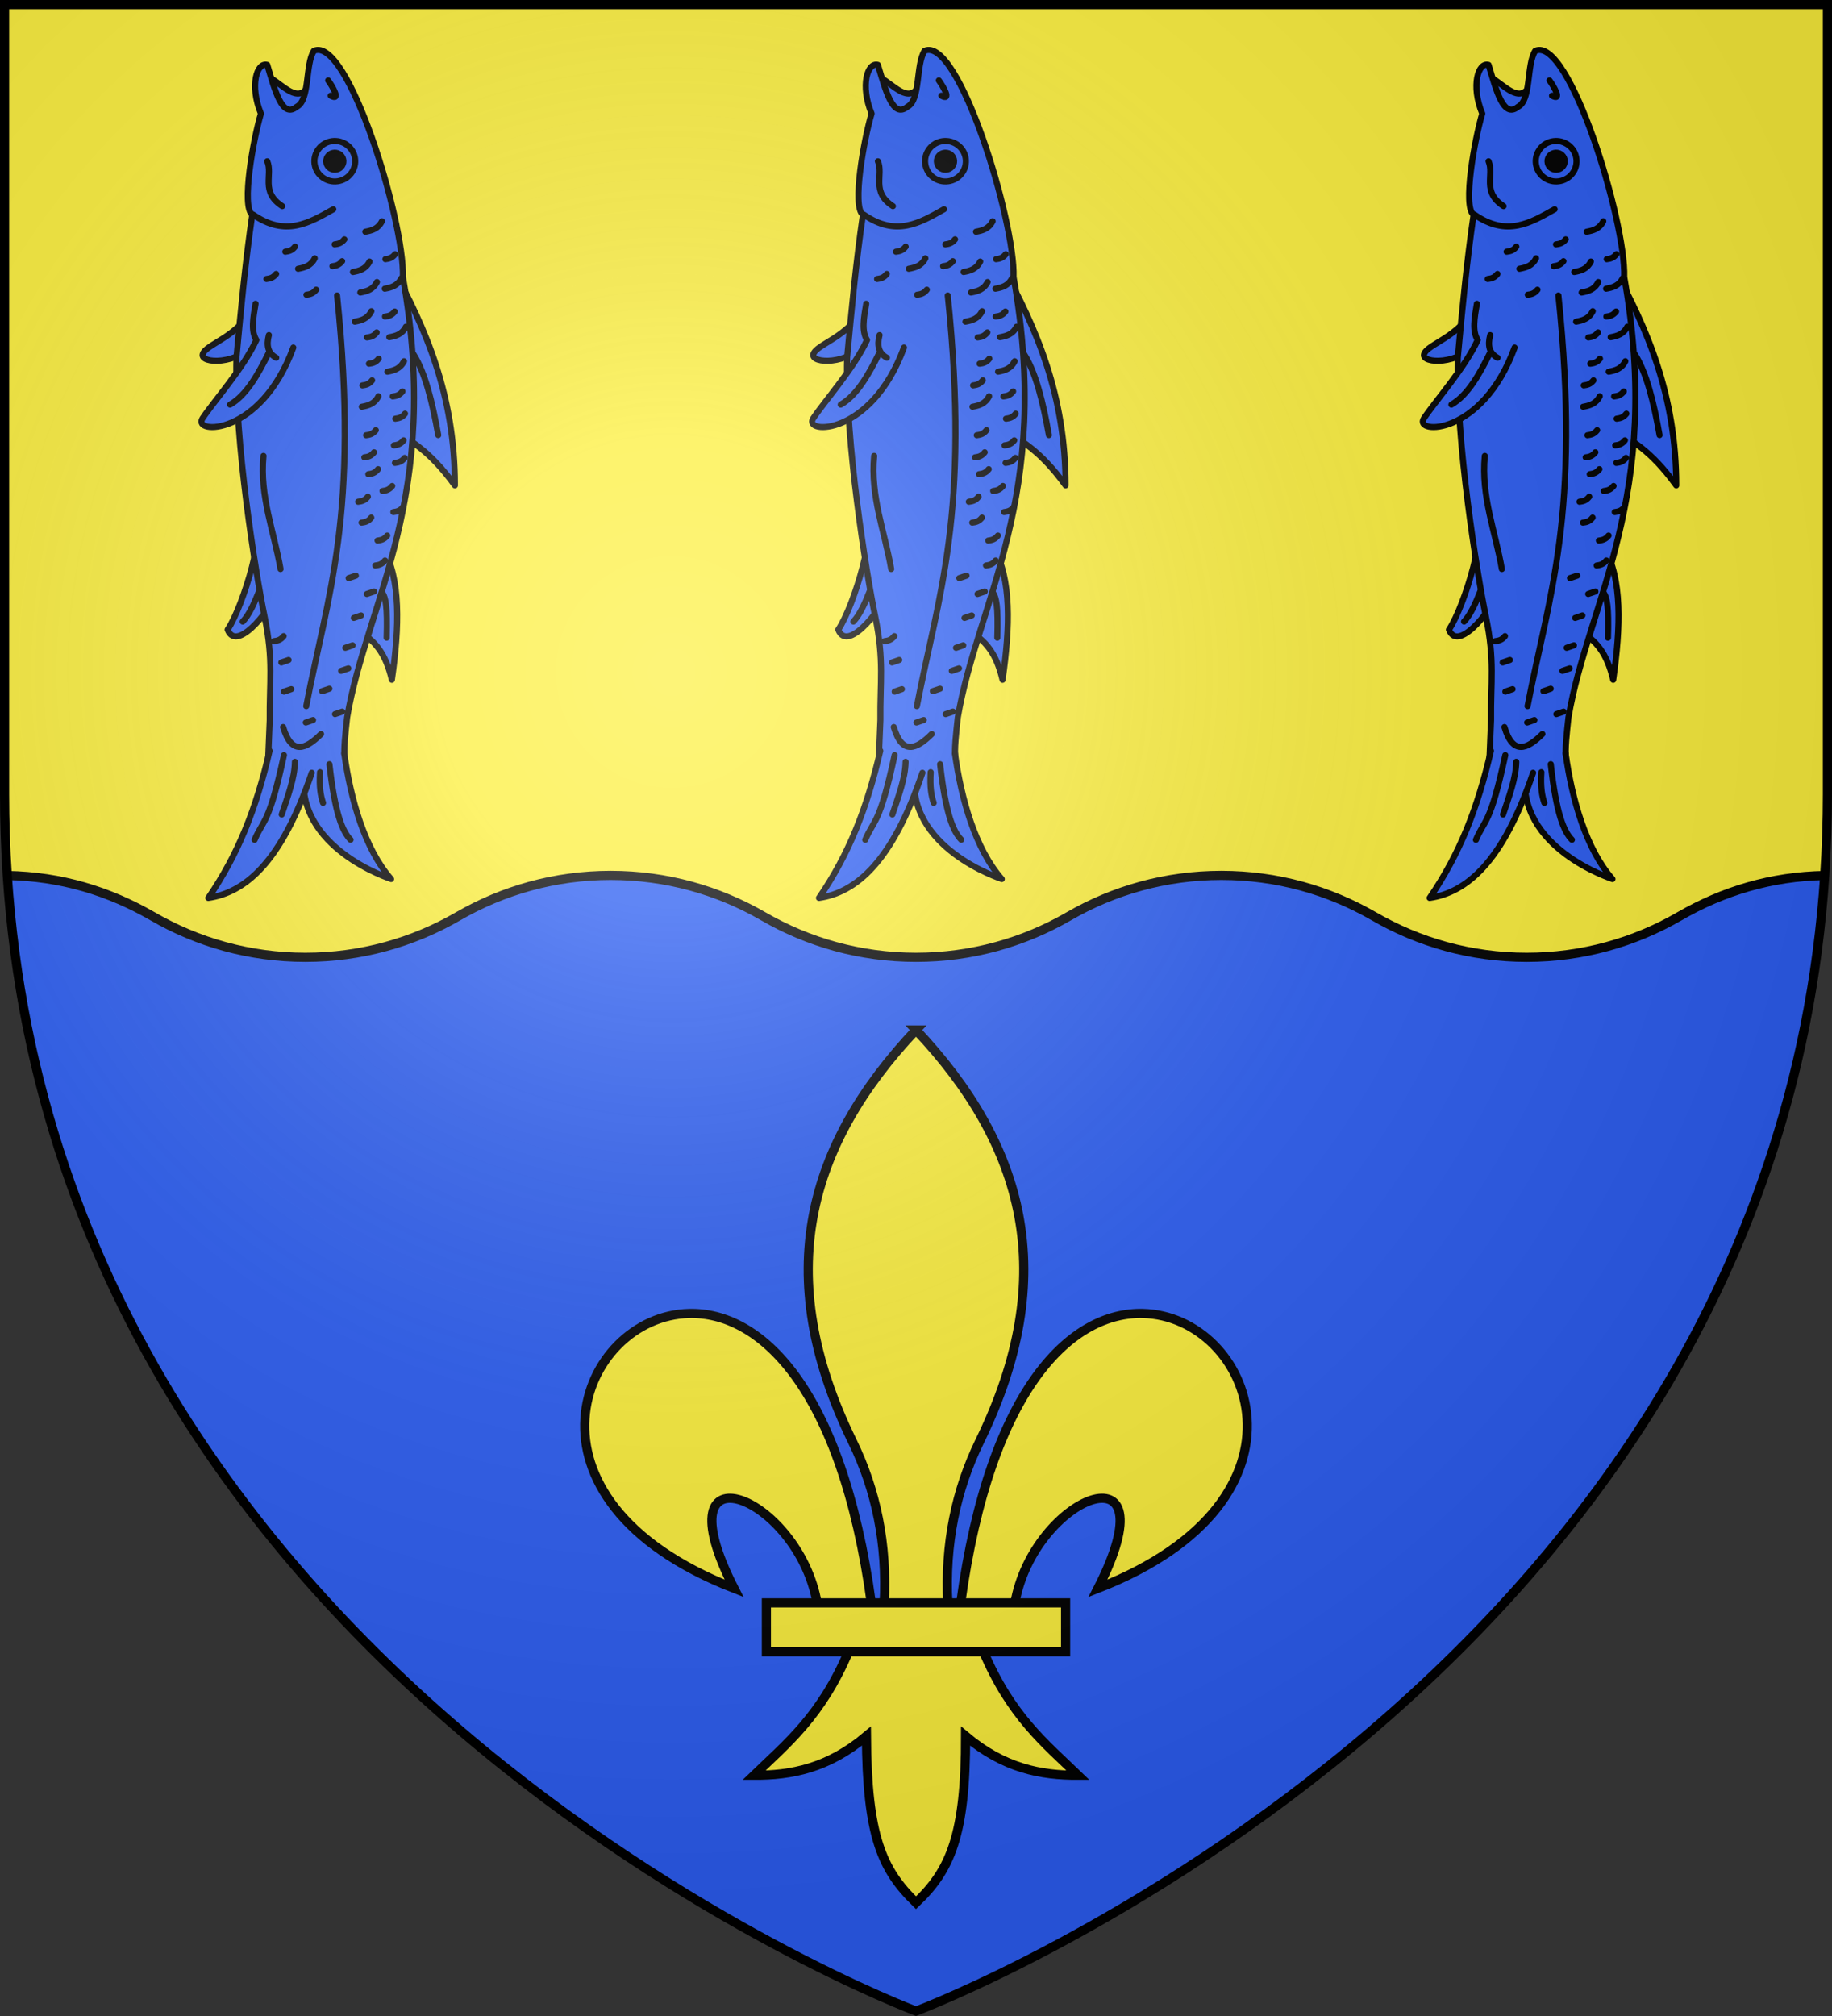 <?xml version="1.0" encoding="UTF-8" standalone="no"?><svg height="660" width="600" xmlns="http://www.w3.org/2000/svg" xmlns:xlink="http://www.w3.org/1999/xlink"><rect width="100%" height="100%" fill="#333333" stroke="none"/><radialGradient id="a" cx="220" cy="220" gradientUnits="userSpaceOnUse" r="405"><stop offset="0" stop-color="#fff" stop-opacity=".31"/><stop offset=".19" stop-color="#fff" stop-opacity=".25"/><stop offset=".6" stop-color="#6b6b6b" stop-opacity=".125"/><stop offset="1" stop-opacity=".125"/></radialGradient><path d="m1.5 1.5v258.5c0 286.31 298.5 398.5 298.5 398.5s298.5-112.19 298.5-398.5v-258.5z" fill="#fcef3c"/><path d="m200 286.596c-18.227 0-35.28 4.893-50 13.404-14.725 8.514-31.767 13.404-50 13.404-18.227 0-35.28-4.893-50-13.404-14.08-8.142-30.284-12.947-47.617-13.354 17.736 266.573 297.617 371.752 297.617 371.752s279.881-105.179 297.617-371.752c-17.329.407-33.542 5.215-47.617 13.354-14.725 8.514-31.767 13.404-50 13.404-18.227 0-35.28-4.893-50-13.404-14.725-8.514-31.767-13.404-50-13.404-18.227 0-35.28 4.893-50 13.404-14.725 8.514-31.767 13.404-50 13.404-18.227 0-35.28-4.893-50-13.404-14.725-8.514-31.767-13.404-50-13.404z" fill="#2b5df2" stroke-width="3"/><g fill="#fcef3c" stroke="#000" stroke-width="3" transform="matrix(1 0 0 1 0 0)"><path d="m374.308 430c35.691.857 60.183 60.758-14.719 90 24.756-48.513-21.182-30.252-27.238 5h-17.742c9.804-71.603 36.835-95.549 59.7-95zm-96.321 110.5c-9.037 21.345-20.193 30.198-31.039 40.687 12.156.056 24.257-2.28 36.814-12.818.214 32.515 4.946 43.63 16.238 54.554 11.164-10.583 16.275-22.003 16.238-54.554 12.557 10.538 24.658 12.873 36.815 12.818-10.845-10.488-22.003-19.345-31.039-40.687zm22.013-203.312c-35.288 37.475-47.57 79.989-20.83 134.712 7.74 15.839 11.451 33.697 10.415 53.1h20.83c-1.036-19.403 2.675-37.26 10.415-53.1 26.741-54.723 14.459-97.237-20.83-134.712zm-74.308 92.812c-35.691.857-60.183 60.758 14.719 90-24.756-48.513 21.182-30.252 27.238 5h17.742c-9.804-71.603-36.835-95.549-59.7-95z" fill-rule="evenodd"/><path d="m251 524.751h98.001v15.999h-98.001z"/></g><g id="b" stroke="#000" stroke-linecap="round" stroke-linejoin="round" stroke-width="2" transform="matrix(1 0 0 1 -.493 -3.371)"><path d="m89.056 28.936c4.018 2.166 9.016 8.488 12.392 2.67l.437 8.263-10.244 1.516z" style="fill:#2b5df2;fill-rule:evenodd;stroke:#000;stroke-width:2;stroke-linecap:round;stroke-linejoin:round"/><path d="m125.931 182.687c5.837 10.22 5.41 25.831 2.901 43.236-2.035-8.594-5.427-12.923-11.478-16.308zm-35.508 14.784c.835 2.595-12.165 20.395-15.382 12.034 5.413-8.073 12.878-34.449 8.671-35.815zm38.378-106.886c11.135 20.386 20.671 42.097 20.676 71.706-8.508-11.717-14.221-14.178-20.571-18.749zm-45.781 13.783c-4.594 9.354-15.131 11.677-16.117 14.935-.986 3.258 11.854 3.595 17.091-3.883" style="fill:#2b5df2;fill-rule:evenodd;stroke:#000;stroke-width:2;stroke-linecap:round;stroke-linejoin:round"/><path d="m125.83 197.625c.9 1.413 1.619 4.143 1.292 14.527m-41.821-15.158c-1.59 4.049-3.27 7.721-5.314 9.866m55.926-87.523c3.815 6.011 6.191 15.667 8.105 26.49" fill="none" stroke="#000" stroke-linecap="round" stroke-linejoin="round" stroke-width="2"/><path d="m103.286 20.02c11.118-5.142 29.764 55.991 29.152 74.026 12.852 72.368-11.786 105.972-18.258 144.215-.541 5.075-1.19 10.324-.781 13.872-8.123 11.217-16.571 7.242-25.092-.197l.526-12.798c-.146-12.485 1.279-19.503-1.677-33.829-3.008-14.577-9.874-57.647-9.228-84.785 1.46-15.78 2.944-31.545 5.185-46.846-3.638-2.597.311-24.678 2.838-33.114-3.791-9.181-1.347-16.948 2.075-15.95 2.512 8.296 4.81 17.719 9.657 13.705 4.367-2.191 2.71-13.795 5.603-18.299z" style="fill:#2b5df2;fill-rule:evenodd;stroke:#000;stroke-width:2;stroke-linecap:round;stroke-linejoin:round"/><ellipse cx="123.181" cy="-9.603" rx="6.668" ry="6.644" style="fill:#2b5df2;fill-rule:evenodd;stroke:#000;stroke-width:2;stroke-linecap:round;stroke-linejoin:round" transform="matrix(.853 .522 -.528 .849 0 0)"/><ellipse cx="123.181" cy="-9.603" fill-rule="evenodd" rx="2.807" ry="2.797" stroke="#000" stroke-linecap="round" stroke-linejoin="round" stroke-width="2" transform="matrix(.853 .522 -.528 .849 0 0)"/><path d="m96.549 117.165c-10.672 29.182-33.171 28.472-29.735 23.2 3.436-5.272 13.457-16.515 17.642-25.687-1.843-2.875-1.034-7.377-.27-11.851" style="fill:#2b5df2;fill-rule:evenodd;stroke:#000;stroke-width:2;stroke-linecap:round;stroke-linejoin:round"/><path d="m113.237 249.98c2.108 15.158 6.683 31.255 15.344 41.174-.244-.149-31.423-10.069-28.508-34.885" style="fill:#2b5df2;fill-rule:evenodd;stroke:#000;stroke-width:2;stroke-linecap:round;stroke-linejoin:round"/><path d="m88.794 249.156c-4.402 18.952-10.179 33.689-20.072 48.184 11.909-1.745 23.893-11.418 33.869-40.964" style="fill:#2b5df2;fill-rule:evenodd;stroke:#000;stroke-width:2;stroke-linecap:round;stroke-linejoin:round"/><path d="m107.975 29.703c1.512 2.059 4.247 6.9.832 5.003m7.273 57.723c2.113-.39 4.172-.916 5.443-3.432m4.986 8.897c2.113-.39 4.172-.916 5.443-3.432m-13.452 4.677c2.113-.39 4.172-.916 5.443-3.432m-7.254 12.983c2.113-.39 4.172-.916 5.443-3.432m5.863 8.511c2.113-.39 4.172-.916 5.443-3.432m-6.07 14.733c2.113-.39 4.172-.916 5.443-3.432m-12.667-42.404c2.113-.39 4.172-.916 5.443-3.432m-27.466 15.57c2.113-.39 4.172-.916 5.443-3.432m15.423 48.602c2.113-.39 4.172-.916 5.443-3.432m-23.57-33.243c1.102-.141 2.196-.356 3.178-1.648m6.057-14.836c1.102-.141 2.196-.356 3.178-1.648m-3.903 8.789c1.102-.141 2.196-.356 3.178-1.648m14.164-.646c1.102-.141 2.196-.356 3.178-1.648m-35.962-.8c1.102-.141 2.196-.356 3.178-1.648m-9.355 10.576c1.102-.141 2.196-.356 3.178-1.648m35.663 13.956c1.102-.141 2.196-.356 3.178-1.648m-9.087 8.485c1.102-.141 2.196-.356 3.178-1.648m-2.534 10.243c1.102-.141 2.196-.356 3.178-1.648m-5.32 8.742c1.102-.141 2.196-.356 3.178-1.648m6.759 5.274c1.102-.141 2.196-.356 3.178-1.648m-2.336 8.929c1.102-.141 2.196-.356 3.178-1.648m-12.748 7.062c1.102-.141 2.196-.356 3.178-1.648m5.918 4.964c1.102-.141 2.196-.356 3.178-1.648m-12.85 5.565c1.102-.141 2.196-.356 3.178-1.648m-1.861 7.17c1.102-.141 2.196-.356 3.178-1.648m5.526-2.042c1.102-.141 2.196-.356 3.178-1.648m-15.225 14.361c1.102-.141 2.196-.356 3.178-1.648m4.8-1.871c1.102-.141 2.196-.356 3.178-1.648m.383 8.544c1.102-.141 2.196-.356 3.178-1.648m-13.598 5.107c1.102-.141 2.196-.356 3.178-1.648m2.055 7.518c1.102-.141 2.196-.356 3.178-1.648m-3.916 9.806c1.102-.141 2.196-.356 3.178-1.648m-11.908 5.78c2.363-.808 2.363-.808 2.363-.808m3.603 5.999c2.363-.808 2.363-.808 2.363-.808m-6.626 8.653c2.363-.808 2.363-.808 2.363-.808m-5.143 10.586c2.363-.808 2.363-.808 2.363-.808m-23.326 5.6c2.363-.808 2.363-.808 2.363-.808m10.999 10.221c2.363-.808 2.363-.808 2.363-.808m1.854 8.311c2.363-.808 2.363-.808 2.363-.808m-11.929 3.559c2.363-.808 2.363-.808 2.363-.808m9.195-16.1c2.363-.808 2.363-.808 2.363-.808m-24.357-8.917c1.102-.141 2.196-.356 3.178-1.648m.119 18.168c2.363-.808 2.363-.808 2.363-.808m-2.388 21.601c-4.935 22.971-6.711 20.872-9.615 27.733m13.206-25.533c-.092 5.43-2.381 11.375-4.323 17.238m15.624-16.467c1.825 16.309 4.283 22.044 6.921 24.74m-10.001-22.116c-.297 4.864.211 7.774.987 10.035m-13.073-24.818c2.755 9.246 7.334 7.339 12.427 2.281m5.251-143.566c7.401 71.662-3.197 98.459-10.109 134.445m-13.999-81.939c-1.281 13.283 3.471 24.774 5.582 37.05m-3.811-76.589c-.883 3.345-.352 5.943 2.408 7.42m-2.555-1.437c-3.267 6.576-7.133 13.68-12.572 16.773m12.182-79.668c1.906 4.501-2.32 9.988 4.909 14.692m-9.566 2.751c10.672 7.424 18.444 2.683 26.293-1.733" fill="none" stroke="#000" stroke-linecap="round" stroke-linejoin="round" stroke-width="2"/></g><use height="100%" transform="translate(200)" width="100%" xlink:href="#b"/><use height="100%" transform="translate(400)" width="100%" xlink:href="#b"/><path d="m597.621 286.626c-17.556.308-33.383 5.14-47.621 13.374-14.725 8.514-31.767 13.405-50 13.405-18.227 0-35.28-4.893-50-13.405-14.725-8.514-31.767-13.405-50-13.405-18.227 0-35.28 4.893-50 13.405-14.725 8.514-31.767 13.405-50 13.405-18.227 0-35.28-4.893-50-13.405-14.725-8.514-31.767-13.405-50-13.405-18.227 0-35.28 4.893-50 13.405-14.725 8.514-31.767 13.405-50 13.405-18.227 0-35.28-4.893-50-13.405-14.244-8.236-30.064-13.066-47.624-13.374" fill="none" stroke="#000" stroke-width="3"/><path d="m1.5 1.5h597v258.5c0 286.31-298.5 398.5-298.5 398.5s-298.5-112.19-298.5-398.5z" fill="url(#a)"/><path d="m1.5 1.5h597v258.46c0 286.265-298.5 398.438-298.5 398.438s-298.5-112.173-298.5-398.438z" fill="none" stroke="#000" stroke-width="3"/></svg>